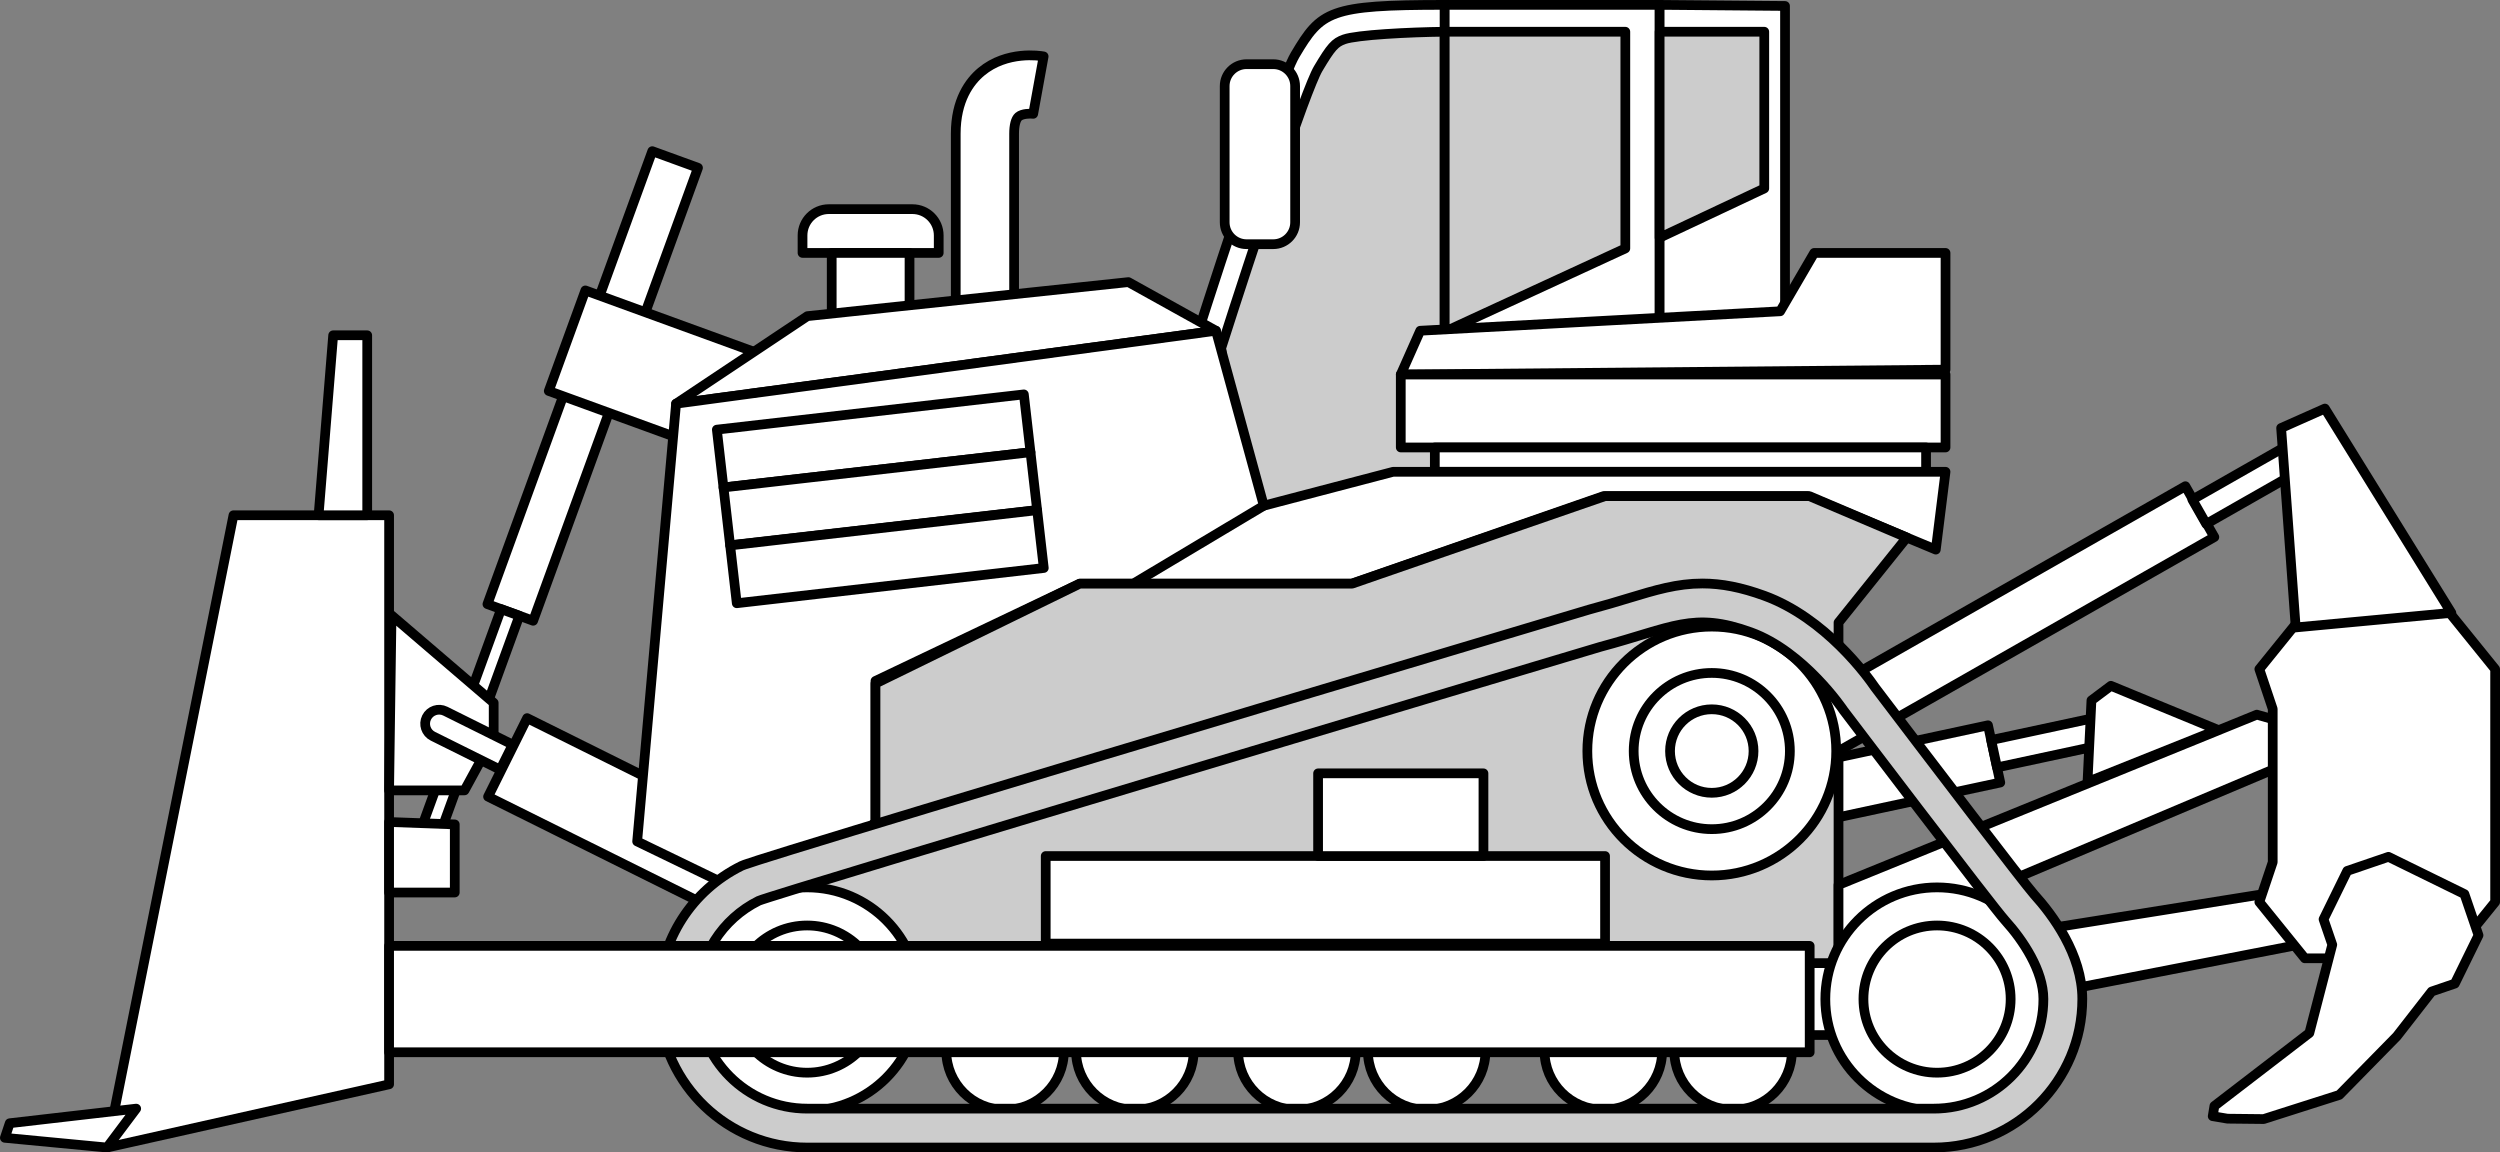 <?xml version="1.0" encoding="UTF-8" standalone="no"?>
<svg
   xmlns:dc="http://purl.org/dc/elements/1.1/"
   xmlns:cc="http://creativecommons.org/ns#"
   xmlns:rdf="http://www.w3.org/1999/02/22-rdf-syntax-ns#"
   xmlns:svg="http://www.w3.org/2000/svg"
   xmlns="http://www.w3.org/2000/svg"
   xmlns:sodipodi="http://sodipodi.sourceforge.net/DTD/sodipodi-0.dtd"
   xmlns:inkscape="http://www.inkscape.org/namespaces/inkscape"
   version="1.1"
   x="0px"
   y="0px"
   width="514"
   height="236.935"
   viewBox="0 0 514 236.935"
   xml:space="preserve"
   id="svg936"
   sodipodi:docname="mechV02-dozer_velký.svg"
   inkscape:version="1.0.1 (c497b03c, 2020-09-10)"><rect x="0" y="0" width="514" height="236.935" fill="#808080" stroke="none"/><defs
   id="defs940" /><sodipodi:namedview
   pagecolor="#ffffff"
   bordercolor="#666666"
   borderopacity="1"
   objecttolerance="10"
   gridtolerance="10"
   guidetolerance="10"
   inkscape:pageopacity="0"
   inkscape:pageshadow="2"
   inkscape:window-width="723"
   inkscape:window-height="480"
   id="namedview938"
   showgrid="false"
   inkscape:zoom="1.1679688"
   inkscape:cx="256.99997"
   inkscape:cy="-20.065"
   inkscape:window-x="0"
   inkscape:window-y="25"
   inkscape:window-maximized="0"
   inkscape:current-layer="svg936" />

<g
   id="dozer_velký"
   transform="translate(1,-276.065)">
	
		<rect
   x="385.331"
   y="417.057"
   transform="matrix(-0.21,-0.978,0.978,-0.21,48.716,908.813)"
   style="fill:#ffffff;stroke:#000000;stroke-width:2;stroke-linecap:round;stroke-linejoin:round;stroke-miterlimit:10"
   width="12.032"
   height="35.355"
   id="rect817" />
	
		<rect
   x="118.866"
   y="416.407"
   transform="matrix(-0.445,0.895,-0.895,-0.445,582.436,527.23)"
   style="fill:#ffffff;stroke:#000000;stroke-width:2;stroke-linecap:round;stroke-linejoin:round;stroke-miterlimit:10"
   width="18.04"
   height="55.286"
   id="rect819" />
	<path
   style="fill:#ffffff;stroke:#000000;stroke-width:2;stroke-linecap:round;stroke-linejoin:round;stroke-miterlimit:10"
   d="m 296.032,277.065 c -23.802,0 -25.406,1.279 -30.754,10.279 -3.901,6.565 -20.802,59.689 -20.802,59.689 l 4.603,46.032 h 46.952 z"
   id="path821" />
	<path
   style="fill:#cccccc;stroke:#000000;stroke-width:2;stroke-linecap:round;stroke-linejoin:round;stroke-miterlimit:10"
   d="m 253.99,387.481 -3.906,-39.854 c 6.507,-20.404 17.381,-53.152 19.942,-57.461 2.641,-4.444 3.439,-5.343 5.34,-6.013 2.6,-0.915 13.244,-1.48 20.665,-1.563 V 387.482 H 253.99 Z"
   id="path823" />
	<path
   style="fill:#ffffff;stroke:#000000;stroke-width:2;stroke-linecap:round;stroke-linejoin:round;stroke-miterlimit:10"
   d="m 260.778,326.27 h -5.482 c -2.485,0 -4.5,-2.015 -4.5,-4.5 v -28.01 c 0,-2.485 2.015,-4.5 4.5,-4.5 h 5.482 c 2.485,0 4.5,2.015 4.5,4.5 v 28.011 c 0,2.485 -2.015,4.499 -4.5,4.499 z"
   id="path825" />
	
		<rect
   x="296.032"
   y="277.065"
   style="fill:#ffffff;stroke:#000000;stroke-width:2;stroke-linecap:round;stroke-linejoin:round;stroke-miterlimit:10"
   width="44.19"
   height="116"
   id="rect827" />
	
		<polygon
   style="fill:#cccccc;stroke:#000000;stroke-width:2;stroke-linecap:round;stroke-linejoin:round;stroke-miterlimit:10"
   points="333.167,282.589 333.167,327.143 296.032,344.272 296.032,282.589 "
   id="polygon829" />
	
		<polygon
   style="fill:#ffffff;stroke:#000000;stroke-width:2;stroke-linecap:round;stroke-linejoin:round;stroke-miterlimit:10"
   points="340.222,277.065 366,277.291 366,393.065 340.222,393.065 "
   id="polygon831" />
	
		<polygon
   style="fill:#cccccc;stroke:#000000;stroke-width:2;stroke-linecap:round;stroke-linejoin:round;stroke-miterlimit:10"
   points="361.733,282.589 361.733,314.811 340.222,324.938 340.222,282.589 "
   id="polygon833" />
	<path
   style="fill:#ffffff;stroke:#000000;stroke-width:2;stroke-linecap:round;stroke-linejoin:round;stroke-miterlimit:10"
   d="m 207.5,339.565 h -12 v -36 c 0,-6.911 2.852,-10.741 5.243,-12.738 5.258,-4.388 12.071,-3.302 12.83,-3.165 l -2.146,11.807 c -0.565,-0.081 -2.249,-0.072 -3.012,0.586 -0.582,0.502 -0.915,1.781 -0.915,3.511 z"
   id="path835" />
	
		<rect
   x="115.853"
   y="305.867"
   transform="rotate(19.999,120.857,355.443)"
   style="fill:#ffffff;stroke:#000000;stroke-width:2;stroke-linecap:round;stroke-linejoin:round;stroke-miterlimit:10"
   width="10"
   height="99.106"
   id="rect837" />
	<path
   style="fill:#ffffff;stroke:#000000;stroke-width:2;stroke-linecap:round;stroke-linejoin:round;stroke-miterlimit:10"
   d="m 85.174,453.447 v 0 c -1.038,-0.378 -1.573,-1.525 -1.195,-2.563 l 18.047,-49.583 3.759,1.368 -18.047,49.583 c -0.378,1.038 -1.526,1.573 -2.564,1.195 z"
   id="path839" />
	
		<rect
   x="114.389"
   y="341.88"
   transform="rotate(19.999,134.178,352.903)"
   style="fill:#ffffff;stroke:#000000;stroke-width:2;stroke-linecap:round;stroke-linejoin:round;stroke-miterlimit:10"
   width="39.569"
   height="22"
   id="rect841" />
	
		<polygon
   style="fill:#ffffff;stroke:#000000;stroke-width:2;stroke-linecap:round;stroke-linejoin:round;stroke-miterlimit:10"
   points="47,382 79,382 79,499 21,512 "
   id="polygon843" />
	
		<polygon
   style="fill:#ffffff;stroke:#000000;stroke-width:2;stroke-linecap:round;stroke-linejoin:round;stroke-miterlimit:10"
   points="1,507 27,504 21,512 0,510 "
   id="polygon845" />
	
		<polygon
   style="fill:#ffffff;stroke:#000000;stroke-width:2;stroke-linecap:round;stroke-linejoin:round;stroke-miterlimit:10"
   points="67.5,345 74.5,345 74.5,382 64.5,382 "
   id="polygon847" />
	<path
   style="fill:#ffffff;stroke:#000000;stroke-width:2;stroke-linecap:round;stroke-linejoin:round;stroke-miterlimit:10"
   d="m 192,328.065 h -28 v -3.595 c 0,-2.985 2.42,-5.405 5.405,-5.405 h 17.191 c 2.985,0 5.405,2.42 5.405,5.405 v 3.595 z"
   id="path849" />
	
		<rect
   x="170"
   y="328.065"
   style="fill:#ffffff;stroke:#000000;stroke-width:2;stroke-linecap:round;stroke-linejoin:round;stroke-miterlimit:10"
   width="16"
   height="16"
   id="rect851" />
	
		<polygon
   style="fill:#ffffff;stroke:#000000;stroke-width:2;stroke-linecap:round;stroke-linejoin:round;stroke-miterlimit:10"
   points="399,352.065 399,328.065 372,328.065 365,340.065 291,344.065 287,353.065 "
   id="polygon853" />
	
		<rect
   x="287"
   y="353.065"
   style="fill:#ffffff;stroke:#000000;stroke-width:2;stroke-linecap:round;stroke-linejoin:round;stroke-miterlimit:10"
   width="112"
   height="15"
   id="rect855" />
	
		<rect
   x="294"
   y="368.065"
   style="fill:#ffffff;stroke:#000000;stroke-width:2;stroke-linecap:round;stroke-linejoin:round;stroke-miterlimit:10"
   width="101"
   height="5"
   id="rect857" />
	
		<polygon
   style="fill:#ffffff;stroke:#000000;stroke-width:2;stroke-linecap:round;stroke-linejoin:round;stroke-miterlimit:10"
   points="328.682,378.065 370.624,378.065 397,389.065 399,373.065 285.43,373.065 232,387.065 232,396.065 276.91,396.065 "
   id="polygon859" />
	
		<polygon
   style="fill:#ffffff;stroke:#000000;stroke-width:2;stroke-linecap:round;stroke-linejoin:round;stroke-miterlimit:10"
   points="165,341.065 138,359.065 249,344.065 231,334.065 "
   id="polygon861" />
	
		<polygon
   style="fill:#ffffff;stroke:#000000;stroke-width:2;stroke-linecap:round;stroke-linejoin:round;stroke-miterlimit:10"
   points="161,464.065 179,445.065 179,416.065 221,396.065 232,396.065 258.838,380.033 249,344.065 138,359.065 130,449.065 "
   id="polygon863" />
	
		<polygon
   style="fill:#cccccc;stroke:#000000;stroke-width:2;stroke-linecap:round;stroke-linejoin:round;stroke-miterlimit:10"
   points="377,483 377,404.065 391.036,386.578 371,378.065 329,378.065 277,396.065 221,396.065 179,416.595 179,445.065 161,464.065 149.937,458.713 150,491.065 "
   id="polygon865" />
	
		<polygon
   style="fill:#ffffff;stroke:#000000;stroke-width:2;stroke-linecap:round;stroke-linejoin:round;stroke-miterlimit:10"
   points="100.5,427.565 94.5,438.565 79,438.565 79.5,402.565 100.5,420.565 "
   id="polygon867" />
	
		<polygon
   style="fill:#ffffff;stroke:#000000;stroke-width:2;stroke-linecap:round;stroke-linejoin:round;stroke-miterlimit:10"
   points="92.5,459.565 79,459.565 79,445.065 92.5,445.565 "
   id="polygon869" />
	
		<rect
   x="405.057"
   y="357.995"
   transform="matrix(-0.495,-0.869,0.869,-0.495,263.578,961.311)"
   style="fill:#ffffff;stroke:#000000;stroke-width:2;stroke-linecap:round;stroke-linejoin:round;stroke-miterlimit:10"
   width="12.032"
   height="92.169"
   id="rect871" />
	
		<rect
   x="458.492"
   y="363.482"
   transform="matrix(-0.495,-0.869,0.869,-0.495,363.686,962.143)"
   style="fill:#ffffff;stroke:#000000;stroke-width:2;stroke-linecap:round;stroke-linejoin:round;stroke-miterlimit:10"
   width="5.755"
   height="23.86"
   id="rect873" />
	
		<polygon
   style="fill:#ffffff;stroke:#000000;stroke-width:2;stroke-linecap:round;stroke-linejoin:round;stroke-miterlimit:10"
   points="377,472 467,434 473.429,425.956 463,423 377,458 "
   id="polygon875" />
	
		<polygon
   style="fill:#ffffff;stroke:#000000;stroke-width:2;stroke-linecap:round;stroke-linejoin:round;stroke-miterlimit:10"
   points="468.975,459.152 421.383,466.764 421.386,466.78 419.759,466.576 412.647,473.682 419.759,480.793 423.661,479.62 423.661,479.627 470.959,470.427 472.22,470.555 478.385,464.393 472.22,458.23 468.979,459.171 "
   id="polygon877" />
	<g
   id="g881">
		
			<polygon
   style="fill:#ffffff;stroke:#000000;stroke-width:2;stroke-linecap:round;stroke-linejoin:round;stroke-miterlimit:10"
   points="463.52,413.638 466.27,421.828 466.27,453.329 463.52,461.519 472.876,473.092 502.643,473.092 512,461.519 512,413.638 502.643,402.065 472.876,402.065 "
   id="polygon879" />
	</g>
	
		<polygon
   style="fill:#ffffff;stroke:#000000;stroke-width:2;stroke-linecap:round;stroke-linejoin:round;stroke-miterlimit:10"
   points="490.063,452.227 481.595,455.122 476.722,465.063 478.514,470.3 473.803,488.45 454.282,503.45 453.934,505.555 456.972,506.065 464.406,506.146 479.961,501.183 491.791,489.125 498.955,479.921 503.711,478.295 508.584,468.354 505.688,459.887 "
   id="polygon883" />
	
		<polyline
   style="fill:#ffffff;stroke:#000000;stroke-width:2;stroke-linecap:round;stroke-linejoin:round;stroke-miterlimit:10"
   points="   471,405.065 468,364.065 477,360.065 503,402.065 471,405.065  "
   id="polyline885" />
	
		<rect
   x="421.65"
   y="411.327"
   transform="matrix(-0.21,-0.978,0.978,-0.21,95.864,932.604)"
   style="fill:#ffffff;stroke:#000000;stroke-width:2;stroke-linecap:round;stroke-linejoin:round;stroke-miterlimit:10"
   width="5.755"
   height="32.527"
   id="rect887" />
	
		<polygon
   style="fill:#ffffff;stroke:#000000;stroke-width:2;stroke-linecap:round;stroke-linejoin:round;stroke-miterlimit:10"
   points="429,420.065 428.192,436.825 454.98,426.114 433,417.065 "
   id="polygon889" />
	
		<rect
   x="345.878"
   y="474.087"
   style="fill:#ffffff;stroke:#000000;stroke-width:2;stroke-linecap:round;stroke-linejoin:round;stroke-miterlimit:10"
   width="54.934"
   height="14.781"
   id="rect891" />
	<path
   style="fill:#ffffff;stroke:#000000;stroke-width:2;stroke-linecap:round;stroke-linejoin:round;stroke-miterlimit:10"
   d="m 420.223,481.484 c 0,12.677 -10.279,22.964 -22.968,22.964 -12.685,0 -22.967,-10.287 -22.967,-22.964 0,-12.685 10.282,-22.971 22.967,-22.971 12.689,0 22.968,10.287 22.968,22.971 z"
   id="path893" />
	<path
   style="fill:#ffffff;stroke:#000000;stroke-width:2;stroke-linecap:round;stroke-linejoin:round;stroke-miterlimit:10"
   d="m 244.414,492.157 c 0,6.673 -5.411,12.087 -12.089,12.087 -6.677,0 -12.089,-5.415 -12.089,-12.087 0,-6.677 5.412,-12.091 12.089,-12.091 6.679,-10e-4 12.089,5.414 12.089,12.091 z"
   id="path895" />
	<path
   style="fill:#ffffff;stroke:#000000;stroke-width:2;stroke-linecap:round;stroke-linejoin:round;stroke-miterlimit:10"
   d="m 217.734,492.157 c 0,6.673 -5.411,12.087 -12.089,12.087 -6.677,0 -12.089,-5.415 -12.089,-12.087 0,-6.677 5.412,-12.091 12.089,-12.091 6.678,-10e-4 12.089,5.414 12.089,12.091 z"
   id="path897" />
	<path
   style="fill:#ffffff;stroke:#000000;stroke-width:2;stroke-linecap:round;stroke-linejoin:round;stroke-miterlimit:10"
   d="m 304.414,492.157 c 0,6.673 -5.411,12.087 -12.089,12.087 -6.677,0 -12.089,-5.415 -12.089,-12.087 0,-6.677 5.412,-12.091 12.089,-12.091 6.679,-10e-4 12.089,5.414 12.089,12.091 z"
   id="path899" />
	<path
   style="fill:#ffffff;stroke:#000000;stroke-width:2;stroke-linecap:round;stroke-linejoin:round;stroke-miterlimit:10"
   d="m 277.734,492.157 c 0,6.673 -5.411,12.087 -12.089,12.087 -6.677,0 -12.089,-5.415 -12.089,-12.087 0,-6.677 5.412,-12.091 12.089,-12.091 6.678,-10e-4 12.089,5.414 12.089,12.091 z"
   id="path901" />
	<path
   style="fill:#ffffff;stroke:#000000;stroke-width:2;stroke-linecap:round;stroke-linejoin:round;stroke-miterlimit:10"
   d="m 367.414,492.157 c 0,6.673 -5.411,12.087 -12.089,12.087 -6.677,0 -12.089,-5.415 -12.089,-12.087 0,-6.677 5.412,-12.091 12.089,-12.091 6.679,-10e-4 12.089,5.414 12.089,12.091 z"
   id="path903" />
	<path
   style="fill:#ffffff;stroke:#000000;stroke-width:2;stroke-linecap:round;stroke-linejoin:round;stroke-miterlimit:10"
   d="m 340.734,492.157 c 0,6.673 -5.411,12.087 -12.089,12.087 -6.677,0 -12.089,-5.415 -12.089,-12.087 0,-6.677 5.412,-12.091 12.089,-12.091 6.678,-10e-4 12.089,5.414 12.089,12.091 z"
   id="path905" />
	<path
   style="fill:#ffffff;stroke:#000000;stroke-width:2;stroke-linecap:round;stroke-linejoin:round;stroke-miterlimit:10"
   d="m 412.388,481.479 c 0,8.356 -6.773,15.131 -15.132,15.131 -8.358,0 -15.132,-6.774 -15.132,-15.131 0,-8.356 6.773,-15.133 15.132,-15.133 8.359,0 15.132,6.776 15.132,15.133 z"
   id="path907" />
	<path
   style="fill:#ffffff;stroke:#000000;stroke-width:2;stroke-linecap:round;stroke-linejoin:round;stroke-miterlimit:10"
   d="m 141.975,481.484 c 0,12.677 10.279,22.964 22.968,22.964 12.685,0 22.967,-10.287 22.967,-22.964 0,-12.685 -10.282,-22.971 -22.967,-22.971 -12.689,0 -22.968,10.287 -22.968,22.971 z"
   id="path909" />
	<path
   style="fill:#ffffff;stroke:#000000;stroke-width:2;stroke-linecap:round;stroke-linejoin:round;stroke-miterlimit:10"
   d="m 325.358,430.485 c 0,14.122 11.45,25.581 25.585,25.581 14.13,0 25.584,-11.459 25.584,-25.581 0,-14.13 -11.454,-25.589 -25.584,-25.589 -14.134,0 -25.585,11.459 -25.585,25.589 z"
   id="path911" />
	<path
   style="fill:#ffffff;stroke:#000000;stroke-width:2;stroke-linecap:round;stroke-linejoin:round;stroke-miterlimit:10"
   d="m 334.885,430.483 c 0,8.863 7.187,16.055 16.058,16.055 8.868,0 16.057,-7.192 16.057,-16.055 0,-8.869 -7.189,-16.06 -16.057,-16.06 -8.871,0 -16.058,7.192 -16.058,16.06 z"
   id="path913" />
	<path
   style="fill:#ffffff;stroke:#000000;stroke-width:2;stroke-linecap:round;stroke-linejoin:round;stroke-miterlimit:10"
   d="m 342.358,430.482 c 0,4.738 3.842,8.583 8.585,8.583 4.741,0 8.584,-3.845 8.584,-8.583 0,-4.741 -3.843,-8.586 -8.584,-8.586 -4.743,0 -8.585,3.845 -8.585,8.586 z"
   id="path915" />
	<path
   style="fill:#ffffff;stroke:#000000;stroke-width:2;stroke-linecap:round;stroke-linejoin:round;stroke-miterlimit:10"
   d="m 149.811,481.479 c 0,8.356 6.773,15.131 15.132,15.131 8.358,0 15.132,-6.774 15.132,-15.131 0,-8.356 -6.773,-15.133 -15.132,-15.133 -8.359,0 -15.132,6.776 -15.132,15.133 z"
   id="path917" />
	<path
   style="fill:#cccccc;stroke:#000000;stroke-width:2;stroke-linecap:round;stroke-linejoin:round;stroke-miterlimit:10"
   d="m 164.957,512 c -16.311,0 -29.673,-12.862 -30.477,-28.978 l -0.037,-0.098 -0.001,-2.308 0.013,-0.059 c 0.324,-11.31 6.764,-21.389 16.973,-26.453 0.751,-0.373 3.032,-1.504 174.281,-52.705 l 0.23,-0.064 c 2.985,-0.796 5.566,-1.578 7.845,-2.269 5.596,-1.695 10.016,-3.034 15.229,-3.034 3.962,0 8.004,0.799 12.721,2.514 12.572,4.572 21.248,16.625 22.771,18.856 11.623,15.319 30.672,40.277 32.717,42.578 3.692,4.073 9.899,12.291 9.899,21.473 0,16.856 -13.687,30.546 -30.509,30.546 H 164.957 Z m 254.165,-30.535 c 0,-0.004 0,-0.004 0,-0.012 0,-5.808 -4.21,-12.11 -7.835,-16.108 -2.766,-3.051 -33.287,-43.28 -33.287,-43.28 0,0 -8,-12 -19,-16 -11.888,-4.323 -16,-1 -31,3 0,0 -170.597,51.006 -173.017,52.207 -7.426,3.684 -12.541,11.347 -12.541,20.182 0,0.008 0.002,0.008 0.002,0.012 0,0.013 -0.002,0.013 -0.002,0.019 0,12.417 10.099,22.515 22.515,22.515 h 231.655 c 12.413,0 22.51,-10.098 22.51,-22.515 0,-0.006 0,-0.006 0,-0.02 z"
   id="path919" />
	
		<rect
   x="214"
   y="452.065"
   style="fill:#ffffff;stroke:#000000;stroke-width:2;stroke-linecap:round;stroke-linejoin:round;stroke-miterlimit:10"
   width="115"
   height="18"
   id="rect921" />
	
		<rect
   x="270"
   y="435.065"
   style="fill:#ffffff;stroke:#000000;stroke-width:2;stroke-linecap:round;stroke-linejoin:round;stroke-miterlimit:10"
   width="34"
   height="17"
   id="rect923" />
	
		<rect
   x="79"
   y="470.54"
   style="fill:#ffffff;stroke:#000000;stroke-width:2;stroke-linecap:round;stroke-linejoin:round;stroke-miterlimit:10"
   width="292.071"
   height="21.876"
   id="rect925" />
	
		<rect
   x="147.063"
   y="360.824"
   transform="matrix(0.993,-0.114,0.114,0.993,-40.784,22.865)"
   style="fill:#ffffff;stroke:#000000;stroke-width:2;stroke-linecap:round;stroke-linejoin:round;stroke-miterlimit:10"
   width="63.566"
   height="11.972"
   id="rect927" />
	
		<rect
   x="148.432"
   y="372.717"
   transform="matrix(0.993,-0.114,0.114,0.993,-42.135,23.1)"
   style="fill:#ffffff;stroke:#000000;stroke-width:2;stroke-linecap:round;stroke-linejoin:round;stroke-miterlimit:10"
   width="63.566"
   height="11.972"
   id="rect929" />
	
		<rect
   x="149.805"
   y="384.639"
   transform="matrix(0.993,-0.114,0.114,0.993,-43.49,23.335)"
   style="fill:#ffffff;stroke:#000000;stroke-width:2;stroke-linecap:round;stroke-linejoin:round;stroke-miterlimit:10"
   width="63.566"
   height="11.972"
   id="rect931" />
	<path
   style="fill:#ffffff;stroke:#000000;stroke-width:2;stroke-linecap:round;stroke-linejoin:round;stroke-miterlimit:10"
   d="m 86.712,423.579 v 0 c 0.707,-1.423 2.434,-2.003 3.857,-1.295 l 13.84,6.881 -2.562,5.153 -13.84,-6.881 c -1.422,-0.708 -2.002,-2.435 -1.295,-3.858 z"
   id="path933" />
</g>

</svg>

